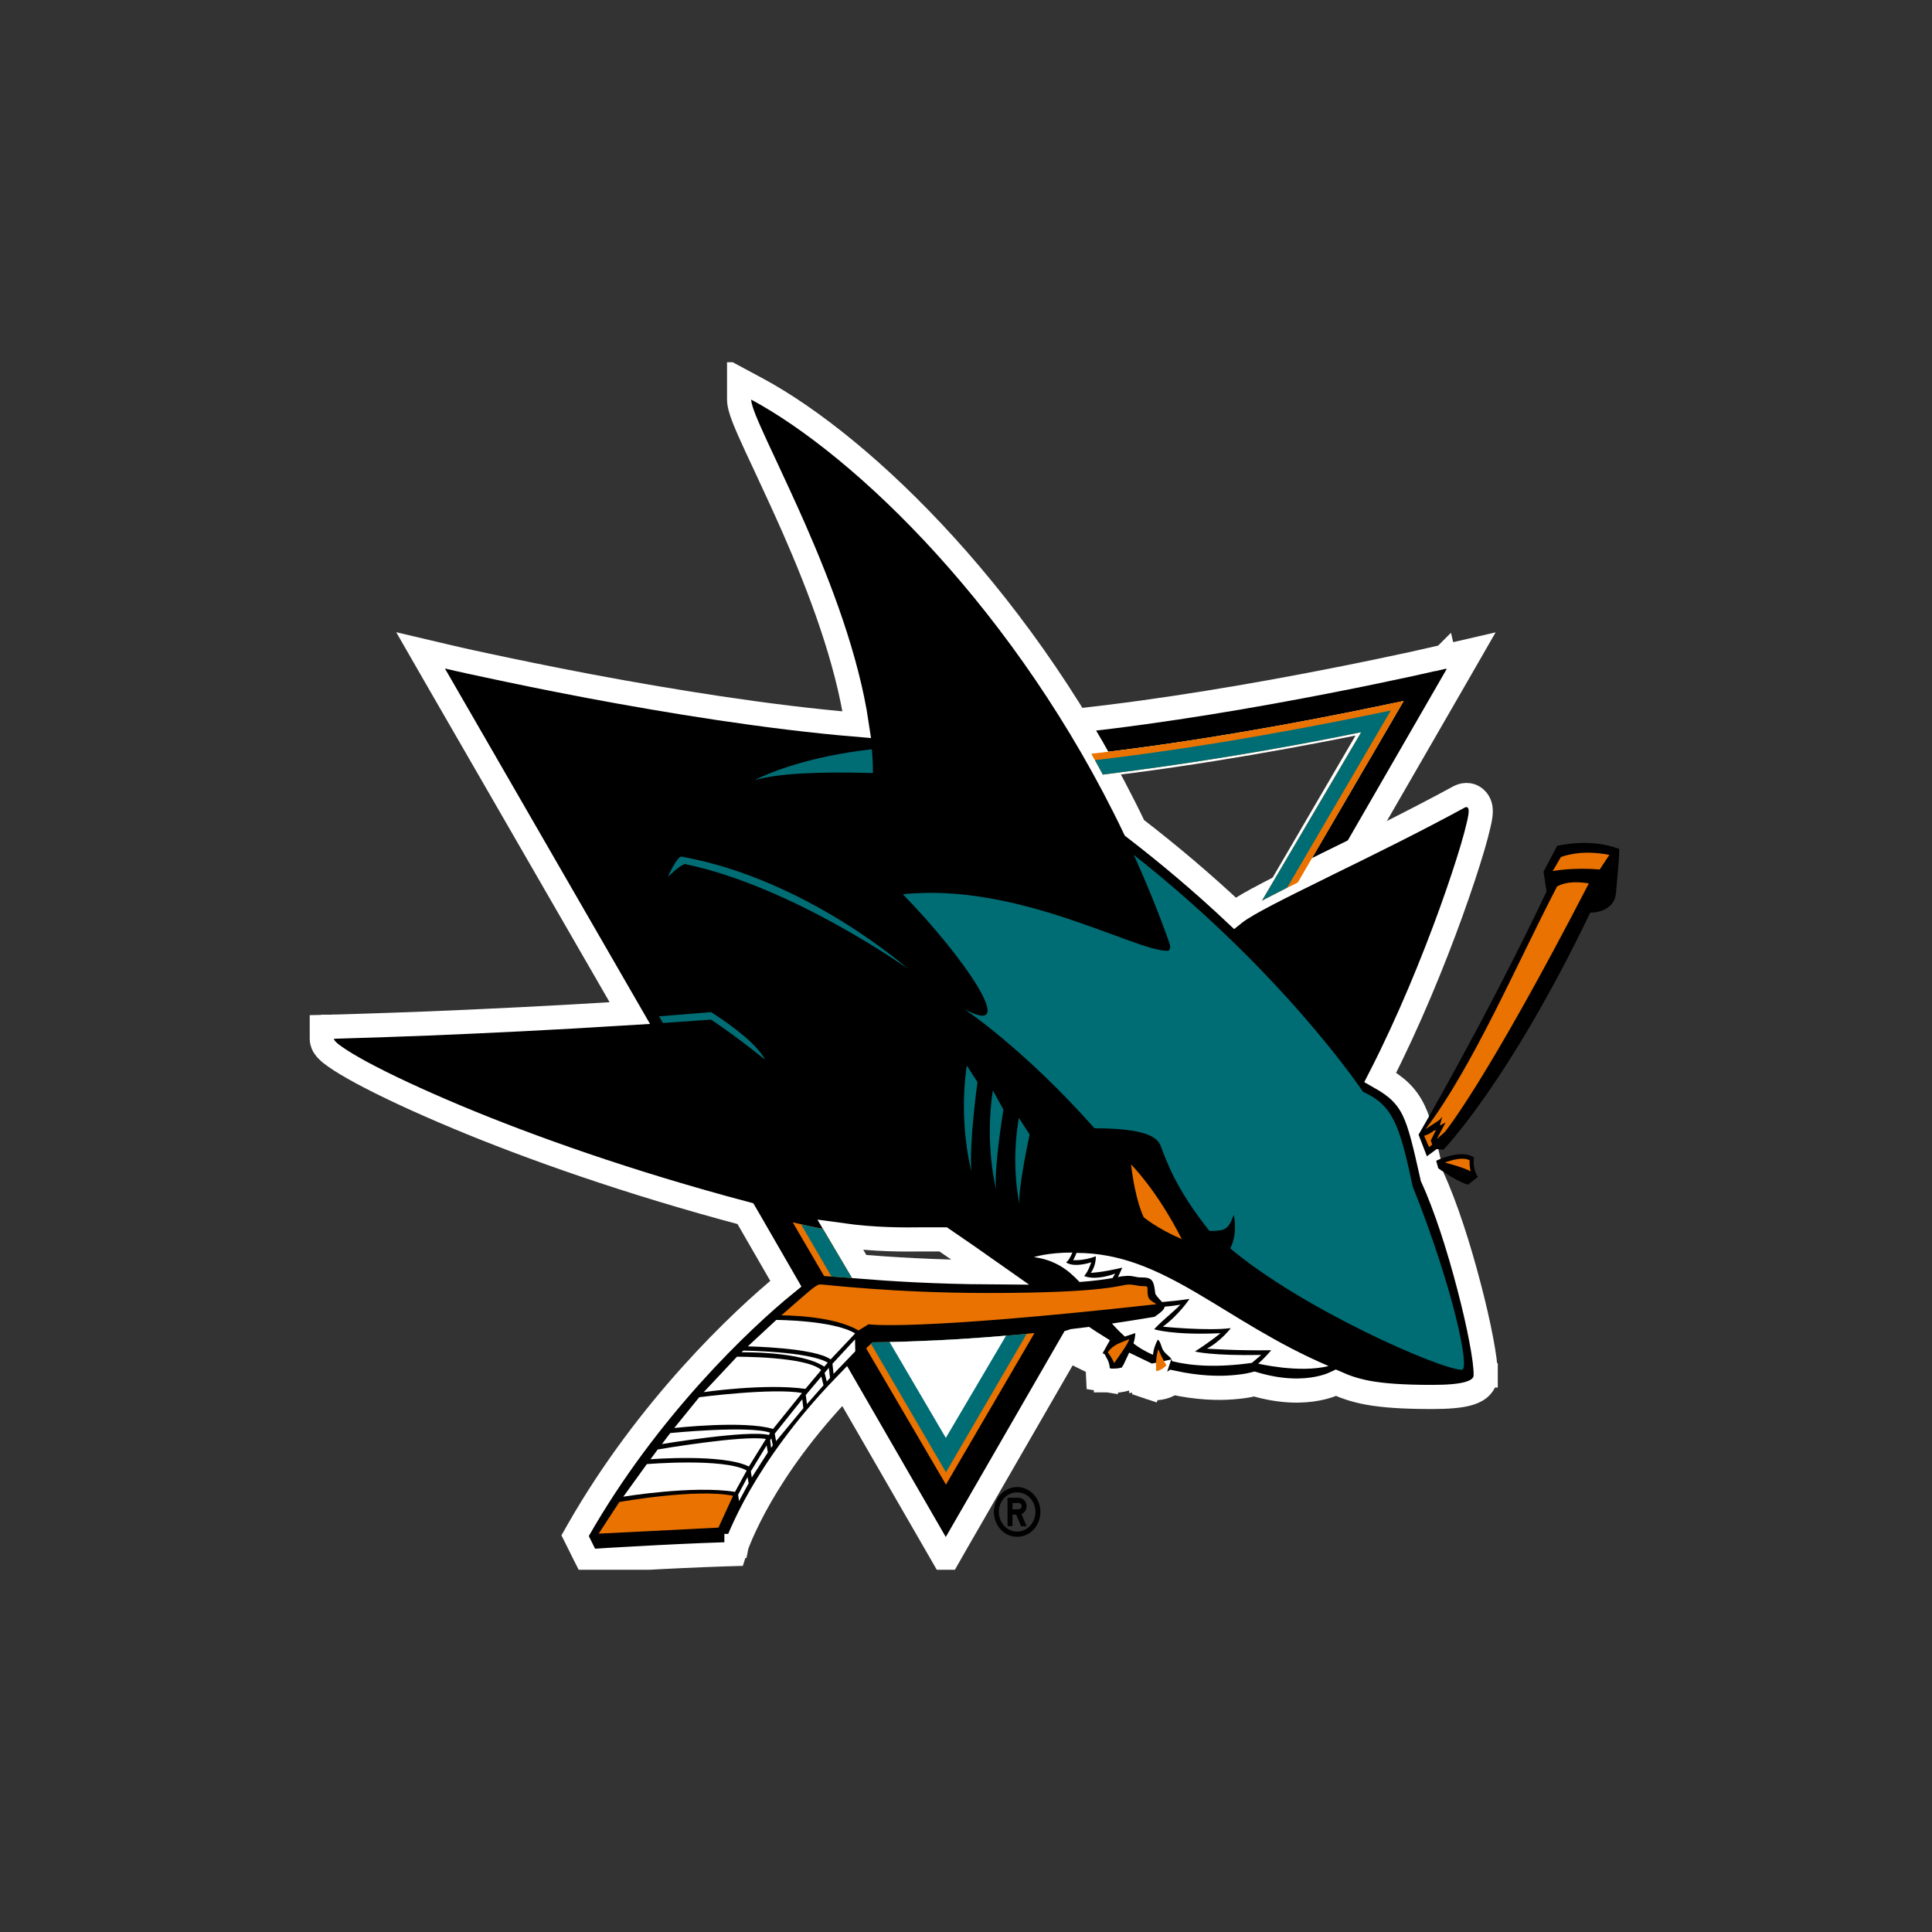<svg width="16" height="16" viewBox="0 0 16 16" fill="none" xmlns="http://www.w3.org/2000/svg">
<rect x="0" y="0" width="16" height="16" fill="#333333" stroke="none"/>
<g clip-path="url(#clip0)">
<g clip-path="url(#clip1)">
<path d="M11.983 5.536L11.96 5.438L11.96 5.438L11.96 5.438L11.959 5.439L11.956 5.439L11.942 5.442L11.889 5.454C11.843 5.465 11.776 5.48 11.69 5.499C11.518 5.536 11.274 5.588 10.985 5.644C10.406 5.757 9.647 5.889 8.924 5.967L8.769 5.984L8.849 6.118C8.873 6.158 8.896 6.196 8.919 6.236C8.929 6.255 8.94 6.273 8.951 6.292L8.984 6.349L9.049 6.341C9.929 6.242 10.842 6.07 11.425 5.949L10.661 7.258L10.49 7.551L10.793 7.398C10.875 7.357 10.961 7.314 11.049 7.271C11.062 7.265 11.076 7.258 11.089 7.252L11.116 7.238L11.132 7.212L12.07 5.586L12.185 5.386L11.96 5.438L11.983 5.536Z" fill="black" stroke="white" stroke-width="0.2"/>
<path d="M12.304 11.389C12.305 11.322 12.29 11.214 12.266 11.09C12.242 10.963 12.207 10.81 12.165 10.651C12.084 10.339 11.974 9.992 11.862 9.749C11.86 9.74 11.858 9.731 11.856 9.722C11.801 9.478 11.764 9.313 11.707 9.195C11.645 9.068 11.56 8.995 11.431 8.922C11.668 8.459 11.871 7.96 12.017 7.556C12.093 7.345 12.154 7.159 12.196 7.017C12.217 6.946 12.233 6.885 12.244 6.837C12.255 6.793 12.263 6.75 12.263 6.719C12.263 6.697 12.26 6.648 12.22 6.613C12.168 6.567 12.109 6.586 12.083 6.6C11.714 6.801 11.327 6.991 11 7.151C10.981 7.161 10.962 7.17 10.944 7.179C10.775 7.262 10.623 7.337 10.502 7.4C10.383 7.462 10.286 7.516 10.231 7.558L10.226 7.562C9.96 7.312 9.682 7.077 9.395 6.856C8.508 5.003 7.154 3.697 6.268 3.221L6.121 3.142V3.309C6.121 3.336 6.128 3.365 6.135 3.388C6.142 3.414 6.153 3.442 6.165 3.474C6.19 3.536 6.225 3.614 6.266 3.703C6.288 3.751 6.312 3.802 6.338 3.857C6.408 4.008 6.49 4.183 6.575 4.376C6.79 4.866 7.015 5.455 7.096 6.002C6.355 5.94 5.534 5.805 4.884 5.683C4.541 5.618 4.247 5.557 4.038 5.512C3.934 5.49 3.851 5.472 3.795 5.459L3.73 5.444L3.713 5.44L3.709 5.439L3.708 5.439L3.708 5.439L3.708 5.439L3.685 5.536L3.708 5.439L3.483 5.386L3.598 5.586L5.216 8.39C4.58 8.43 3.989 8.458 3.547 8.476C3.307 8.485 3.111 8.492 2.974 8.496C2.906 8.498 2.853 8.5 2.817 8.501L2.776 8.502L2.766 8.502L2.763 8.503L2.762 8.503L2.762 8.503L2.762 8.503L2.765 8.602L2.762 8.503L2.665 8.505V8.602C2.665 8.635 2.679 8.659 2.686 8.669C2.694 8.682 2.704 8.693 2.713 8.701C2.73 8.719 2.753 8.736 2.779 8.754C2.83 8.79 2.904 8.834 2.996 8.884C3.182 8.984 3.452 9.112 3.792 9.254C4.388 9.503 5.205 9.794 6.173 10.051L6.204 10.104L6.508 10.631C6.139 10.931 5.362 11.668 4.789 12.672L4.763 12.718L4.787 12.766L4.839 12.871L4.869 12.93L4.935 12.925L4.935 12.925L4.935 12.925L4.936 12.925L4.937 12.925L4.942 12.925L4.961 12.924L5.034 12.919C5.096 12.916 5.184 12.91 5.287 12.905C5.494 12.893 5.763 12.88 6.008 12.872L6.078 12.87L6.099 12.804L6.099 12.804L6.099 12.804L6.099 12.804L6.099 12.803L6.1 12.803L6.101 12.798C6.103 12.793 6.105 12.787 6.109 12.777C6.116 12.759 6.127 12.731 6.143 12.695C6.175 12.623 6.225 12.517 6.3 12.387C6.438 12.148 6.658 11.827 6.995 11.478L7.746 12.779L7.833 12.93L7.919 12.779L8.884 11.106C8.887 11.105 8.889 11.105 8.892 11.105C8.925 11.101 8.959 11.096 8.994 11.092C9.015 11.106 9.037 11.121 9.058 11.134C9.053 11.143 9.047 11.152 9.043 11.161L8.995 11.251L9.074 11.29C9.075 11.292 9.076 11.294 9.078 11.296C9.084 11.305 9.09 11.318 9.091 11.337L9.095 11.418L9.175 11.431L9.191 11.332L9.175 11.431L9.175 11.431L9.175 11.431L9.175 11.431L9.176 11.431L9.177 11.431L9.18 11.432L9.19 11.433C9.198 11.434 9.209 11.434 9.222 11.434C9.247 11.434 9.283 11.432 9.322 11.42L9.357 11.408L9.377 11.376L9.291 11.324L9.377 11.376L9.377 11.376L9.377 11.376L9.377 11.376L9.377 11.376L9.378 11.375L9.379 11.373L9.384 11.364C9.388 11.357 9.394 11.348 9.4 11.335C9.415 11.342 9.429 11.349 9.443 11.356C9.443 11.363 9.444 11.37 9.445 11.376C9.446 11.387 9.448 11.396 9.449 11.402L9.45 11.41L9.451 11.413L9.451 11.413L9.451 11.414L9.451 11.414L9.451 11.414L9.451 11.414L9.549 11.393M12.304 11.389C12.304 11.437 12.28 11.474 12.249 11.499C12.221 11.521 12.187 11.534 12.154 11.543C12.087 11.561 11.991 11.569 11.859 11.569C11.618 11.569 11.455 11.557 11.328 11.534C11.221 11.514 11.141 11.486 11.065 11.452C11.063 11.453 11.061 11.454 11.059 11.454C11.025 11.47 10.975 11.488 10.911 11.5C10.787 11.524 10.612 11.528 10.388 11.462C10.38 11.464 10.372 11.466 10.362 11.468C10.327 11.476 10.275 11.484 10.21 11.489C10.089 11.499 9.92 11.495 9.712 11.45C9.675 11.475 9.638 11.488 9.605 11.493C9.583 11.497 9.563 11.496 9.548 11.495C9.541 11.494 9.535 11.493 9.529 11.491L9.522 11.49L9.52 11.489L9.518 11.488L9.518 11.488L9.518 11.488L9.518 11.488C9.517 11.488 9.517 11.488 9.549 11.393M12.304 11.389C12.304 11.389 12.304 11.39 12.304 11.39L12.204 11.389H12.304C12.304 11.389 12.304 11.389 12.304 11.389ZM9.549 11.393L9.517 11.488L9.463 11.47L9.451 11.414L9.549 11.393ZM7.743 10.264H7.811C7.947 10.357 8.079 10.448 8.205 10.537C7.732 10.534 7.364 10.509 7.115 10.489L6.961 10.228C7.248 10.268 7.48 10.266 7.655 10.264C7.686 10.264 7.715 10.264 7.743 10.264Z" fill="black" stroke="white" stroke-width="0.2"/>
<path d="M11.894 9.613L11.911 9.675C11.911 9.675 12.053 9.78 12.157 9.811L12.239 9.747C12.239 9.747 12.192 9.682 12.207 9.586C12.098 9.511 11.894 9.613 11.894 9.613V9.613ZM12.895 7.006L12.783 7.219L12.808 7.383C12.306 8.44 11.748 9.397 11.748 9.397L11.817 9.576L11.898 9.516L11.954 9.521C11.954 9.521 12.489 8.973 13.17 7.558C13.17 7.558 13.368 7.564 13.383 7.394C13.399 7.221 13.41 7.1 13.41 7.031C13.164 6.935 12.894 7.006 12.894 7.006H12.895Z" fill="black"/>
<path d="M9.234 10.548C9.055 10.611 8.979 10.567 8.979 10.567C9.014 10.528 9.037 10.454 9.037 10.454C8.878 10.502 8.829 10.454 8.829 10.454C8.855 10.439 8.881 10.373 8.881 10.373C8.675 10.373 8.562 10.411 8.562 10.411C8.733 10.433 8.845 10.514 8.94 10.617C9.074 10.607 9.156 10.594 9.214 10.584L9.235 10.548H9.234ZM9.898 11.191C10.019 11.114 10.108 11.041 10.108 11.041C9.708 11.059 9.558 11.008 9.558 11.008C9.63 10.931 9.718 10.865 9.775 10.805C9.732 10.812 9.688 10.818 9.645 10.821C9.644 10.841 9.622 10.864 9.562 10.905C9.442 10.925 9.325 10.944 9.209 10.961C9.242 10.999 9.277 11.034 9.316 11.069L9.402 11.04C9.402 11.065 9.396 11.096 9.387 11.126C9.433 11.162 9.487 11.193 9.548 11.22C9.553 11.176 9.567 11.133 9.588 11.095C9.609 11.101 9.62 11.164 9.632 11.181C9.661 11.227 9.7 11.235 9.707 11.273C9.875 11.314 10.087 11.326 10.367 11.287L10.445 11.221C10.036 11.229 9.898 11.193 9.898 11.193L9.898 11.191Z" fill="white"/>
<path d="M8.887 10.436C8.887 10.436 8.974 10.443 9.075 10.404C9.075 10.404 9.08 10.476 9.034 10.541C9.034 10.541 9.119 10.54 9.294 10.498C9.294 10.498 9.279 10.535 9.258 10.576C9.284 10.57 9.311 10.567 9.338 10.566C9.395 10.566 9.401 10.579 9.45 10.579C9.543 10.579 9.555 10.6 9.568 10.716C9.587 10.746 9.609 10.766 9.624 10.783C9.693 10.777 9.772 10.769 9.851 10.757C9.851 10.757 9.764 10.889 9.63 10.987C9.63 10.987 10.001 11.024 10.193 10.999C10.193 10.999 10.111 11.107 9.995 11.169C9.995 11.169 10.252 11.187 10.528 11.182C10.528 11.182 10.474 11.246 10.42 11.293C10.42 11.293 10.76 11.374 11.003 11.313C10.128 10.94 9.646 10.376 8.915 10.376C8.903 10.409 8.887 10.437 8.887 10.437L8.887 10.436ZM5.357 12.125L5.162 12.395C5.162 12.395 5.74 12.299 6.087 12.355L6.184 12.178C5.995 12.072 5.358 12.125 5.358 12.125H5.357Z" fill="white"/>
<path d="M5.447 12.004L5.387 12.085C5.387 12.085 5.985 12.037 6.202 12.145L6.343 11.917C6.151 11.883 5.447 12.004 5.447 12.004V12.004ZM5.55 11.869L5.482 11.959C5.482 11.959 6.197 11.84 6.367 11.884L6.378 11.865C6.202 11.803 5.55 11.868 5.55 11.868V11.869ZM5.791 11.571L5.584 11.826C5.584 11.826 6.163 11.761 6.402 11.834L6.642 11.536C6.398 11.492 5.791 11.571 5.791 11.571ZM6.103 11.236L5.828 11.529C5.828 11.529 6.335 11.455 6.67 11.502L6.801 11.346C6.676 11.232 6.103 11.236 6.103 11.236V11.236Z" fill="white"/>
<path d="M6.156 11.185L6.141 11.199C6.141 11.199 6.637 11.19 6.826 11.318L6.855 11.285C6.701 11.191 6.155 11.185 6.155 11.185H6.156Z" fill="white"/>
<path d="M6.429 10.931L6.193 11.15C6.193 11.15 6.744 11.16 6.879 11.258L7.082 11.043C6.903 10.933 6.428 10.931 6.428 10.931L6.429 10.931ZM6.113 12.378L6.12 12.432L6.2 12.284L6.191 12.232L6.113 12.378ZM6.218 12.185L6.226 12.236L6.359 12.028L6.349 11.97L6.218 12.185ZM6.378 11.928L6.386 11.99L6.4 11.971L6.388 11.911L6.378 11.928ZM6.416 11.873L6.427 11.935L6.653 11.662L6.644 11.588L6.416 11.873ZM6.673 11.553L6.683 11.628L6.82 11.472L6.802 11.4L6.673 11.553ZM6.829 11.369L6.847 11.441L6.874 11.411L6.864 11.328L6.829 11.369ZM6.894 11.294L6.903 11.378L7.083 11.191L7.081 11.092L6.894 11.294Z" fill="white"/>
<path d="M8.616 12.521C8.616 12.48 8.605 12.441 8.584 12.407C8.562 12.373 8.532 12.346 8.497 12.331C8.462 12.315 8.423 12.311 8.386 12.319C8.349 12.327 8.314 12.347 8.287 12.375C8.26 12.404 8.242 12.441 8.235 12.481C8.227 12.521 8.231 12.562 8.246 12.6C8.26 12.638 8.285 12.67 8.317 12.693C8.348 12.715 8.385 12.727 8.424 12.727C8.475 12.727 8.524 12.706 8.56 12.667C8.596 12.628 8.616 12.576 8.616 12.521V12.521ZM8.272 12.521C8.272 12.5 8.276 12.479 8.283 12.459C8.291 12.439 8.302 12.421 8.316 12.406C8.33 12.391 8.347 12.379 8.365 12.371C8.384 12.363 8.404 12.359 8.424 12.359C8.443 12.359 8.463 12.363 8.482 12.371C8.5 12.379 8.517 12.391 8.531 12.406C8.545 12.421 8.556 12.439 8.564 12.459C8.571 12.479 8.575 12.5 8.575 12.521C8.575 12.564 8.559 12.606 8.531 12.636C8.502 12.667 8.464 12.684 8.424 12.684C8.383 12.684 8.345 12.667 8.316 12.636C8.288 12.606 8.272 12.564 8.272 12.521V12.521Z" fill="black"/>
<path d="M8.502 12.639L8.459 12.539C8.473 12.534 8.485 12.523 8.493 12.509C8.501 12.495 8.503 12.478 8.501 12.462C8.498 12.446 8.491 12.431 8.479 12.421C8.467 12.41 8.453 12.404 8.438 12.404H8.344V12.639H8.385V12.543H8.415L8.456 12.639H8.503L8.502 12.639ZM8.438 12.499H8.385V12.447H8.438C8.45 12.447 8.461 12.459 8.461 12.473C8.461 12.487 8.45 12.498 8.438 12.498V12.499Z" fill="black"/>
<path d="M9.227 11.289C9.295 11.191 9.341 11.129 9.352 11.09C9.292 11.117 9.216 11.133 9.174 11.201C9.174 11.201 9.203 11.232 9.227 11.289L9.227 11.289ZM9.575 11.356C9.575 11.356 9.62 11.35 9.66 11.307C9.66 11.307 9.618 11.239 9.593 11.173C9.564 11.254 9.576 11.356 9.576 11.356L9.575 11.356ZM9.367 9.644C9.403 9.951 9.472 10.081 9.472 10.081C9.472 10.081 9.58 10.173 9.787 10.262C9.578 9.85 9.367 9.644 9.367 9.644V9.644ZM7.11 11.018L7.193 10.967C7.193 10.967 7.534 11.027 9.576 10.801C9.527 10.763 9.503 10.771 9.503 10.684C9.503 10.656 9.507 10.651 9.464 10.651C9.418 10.651 9.399 10.638 9.347 10.638C9.281 10.638 9.184 10.708 8.183 10.708C7.387 10.708 6.83 10.637 6.792 10.637C6.756 10.637 6.683 10.709 6.471 10.893C6.471 10.894 6.89 10.889 7.109 11.018L7.11 11.018ZM6.069 12.387C5.762 12.325 5.129 12.439 5.129 12.439L4.958 12.701L5.95 12.651L6.07 12.389L6.069 12.387ZM12.893 7.345C12.562 7.982 12.2 8.829 11.806 9.351L11.92 9.276L11.944 9.249L11.924 9.321L11.972 9.296L11.899 9.433L11.966 9.374C11.966 9.374 12.304 8.968 13.158 7.316C12.968 7.284 12.892 7.344 12.892 7.344L12.893 7.345ZM12.927 7.097L12.859 7.214C12.859 7.214 13.025 7.181 13.248 7.201L13.328 7.08C13.083 7.03 12.927 7.098 12.927 7.098L12.927 7.097Z" fill="#EA7200"/>
<path d="M11.874 9.364C11.874 9.364 11.843 9.392 11.794 9.406L11.835 9.5L11.861 9.479L11.849 9.445L11.893 9.357L11.874 9.364L11.874 9.364ZM12.171 9.609C12.101 9.571 11.966 9.628 11.966 9.628C11.966 9.628 12.103 9.662 12.18 9.7C12.18 9.7 12.167 9.666 12.171 9.609ZM8.503 11.046C8.125 11.083 7.746 11.106 7.367 11.114L7.226 11.116C7.221 11.12 7.218 11.124 7.213 11.128L7.173 11.166L7.834 12.295L8.567 11.04C8.545 11.041 8.524 11.044 8.503 11.046V11.046ZM10.66 7.352C10.689 7.338 10.718 7.324 10.748 7.308L11.625 5.804C11.075 5.923 10.035 6.129 9.038 6.242C9.047 6.261 9.056 6.277 9.067 6.295L9.133 6.415C9.85 6.326 10.563 6.209 11.272 6.064L10.451 7.459L10.661 7.352H10.66ZM6.816 10.177C6.732 10.161 6.648 10.143 6.565 10.123L6.825 10.568L6.886 10.572L7.056 10.584L6.816 10.177H6.816Z" fill="#EA7200"/>
<path d="M8.331 11.061C7.894 11.099 7.548 11.11 7.367 11.114C7.277 11.116 7.227 11.116 7.227 11.116C7.221 11.12 7.218 11.124 7.213 11.128L7.834 12.193L8.503 11.046C8.445 11.052 8.387 11.057 8.331 11.061V11.061ZM6.887 10.572L7.056 10.584L6.815 10.178C6.755 10.166 6.695 10.153 6.634 10.139L6.886 10.572H6.887ZM11.273 6.064L10.451 7.459C10.513 7.426 10.584 7.391 10.66 7.351L11.518 5.884C10.975 5.998 10.005 6.187 9.068 6.295L9.133 6.415C9.85 6.326 10.564 6.209 11.273 6.064V6.064ZM7.229 6.402C7.229 6.337 7.227 6.271 7.22 6.205C6.686 6.266 6.367 6.401 6.246 6.462C6.433 6.406 6.765 6.389 7.229 6.402ZM11.288 9.042C11.288 9.042 10.638 8.064 9.389 7.079C9.496 7.314 9.595 7.557 9.684 7.808C9.695 7.843 9.694 7.874 9.666 7.874C9.392 7.874 8.426 7.305 7.477 7.406C7.97 7.909 8.461 8.615 7.985 8.356C7.985 8.356 8.481 8.685 9.064 9.344C9.498 9.344 9.585 9.422 9.611 9.487C9.66 9.612 9.731 9.836 10.016 10.194C10.147 10.194 10.171 10.185 10.218 10.06C10.218 10.06 10.253 10.22 10.188 10.338C10.781 10.839 11.931 11.344 12.107 11.344C12.177 11.344 12.031 10.654 11.699 9.825C11.589 9.301 11.53 9.154 11.289 9.042H11.288ZM5.888 8.444C5.888 8.444 6.058 8.552 6.336 8.776C6.268 8.649 6.088 8.511 5.89 8.382L5.458 8.417L5.49 8.472L5.888 8.444V8.444ZM8.438 9.257C8.397 9.494 8.398 9.737 8.442 9.973C8.43 9.841 8.527 9.396 8.527 9.396L8.438 9.258L8.438 9.257ZM8.222 9.03C8.153 9.486 8.249 9.849 8.249 9.849C8.229 9.682 8.31 9.189 8.31 9.189L8.222 9.03H8.222ZM8.006 8.824C7.936 9.311 8.045 9.699 8.045 9.699C8.024 9.478 8.095 8.961 8.095 8.961L8.006 8.824V8.824ZM7.516 8.021C7.516 8.021 6.681 7.28 5.643 7.094C5.605 7.094 5.531 7.262 5.531 7.262C5.531 7.262 5.64 7.156 5.674 7.156C6.562 7.34 7.516 8.021 7.516 8.021Z" fill="#006D75"/>
<path d="M7.834 11.906L8.332 11.061C7.893 11.099 7.548 11.11 7.367 11.114L7.833 11.908L7.834 11.906Z" fill="white"/>
</g>
</g>
<defs>
<clipPath id="clip0">
<rect width="16" height="16" fill="white"/>
</clipPath>
<clipPath id="clip1">
<rect width="14" height="10" fill="white" transform="translate(1 3)"/>
</clipPath>
</defs>
</svg>
